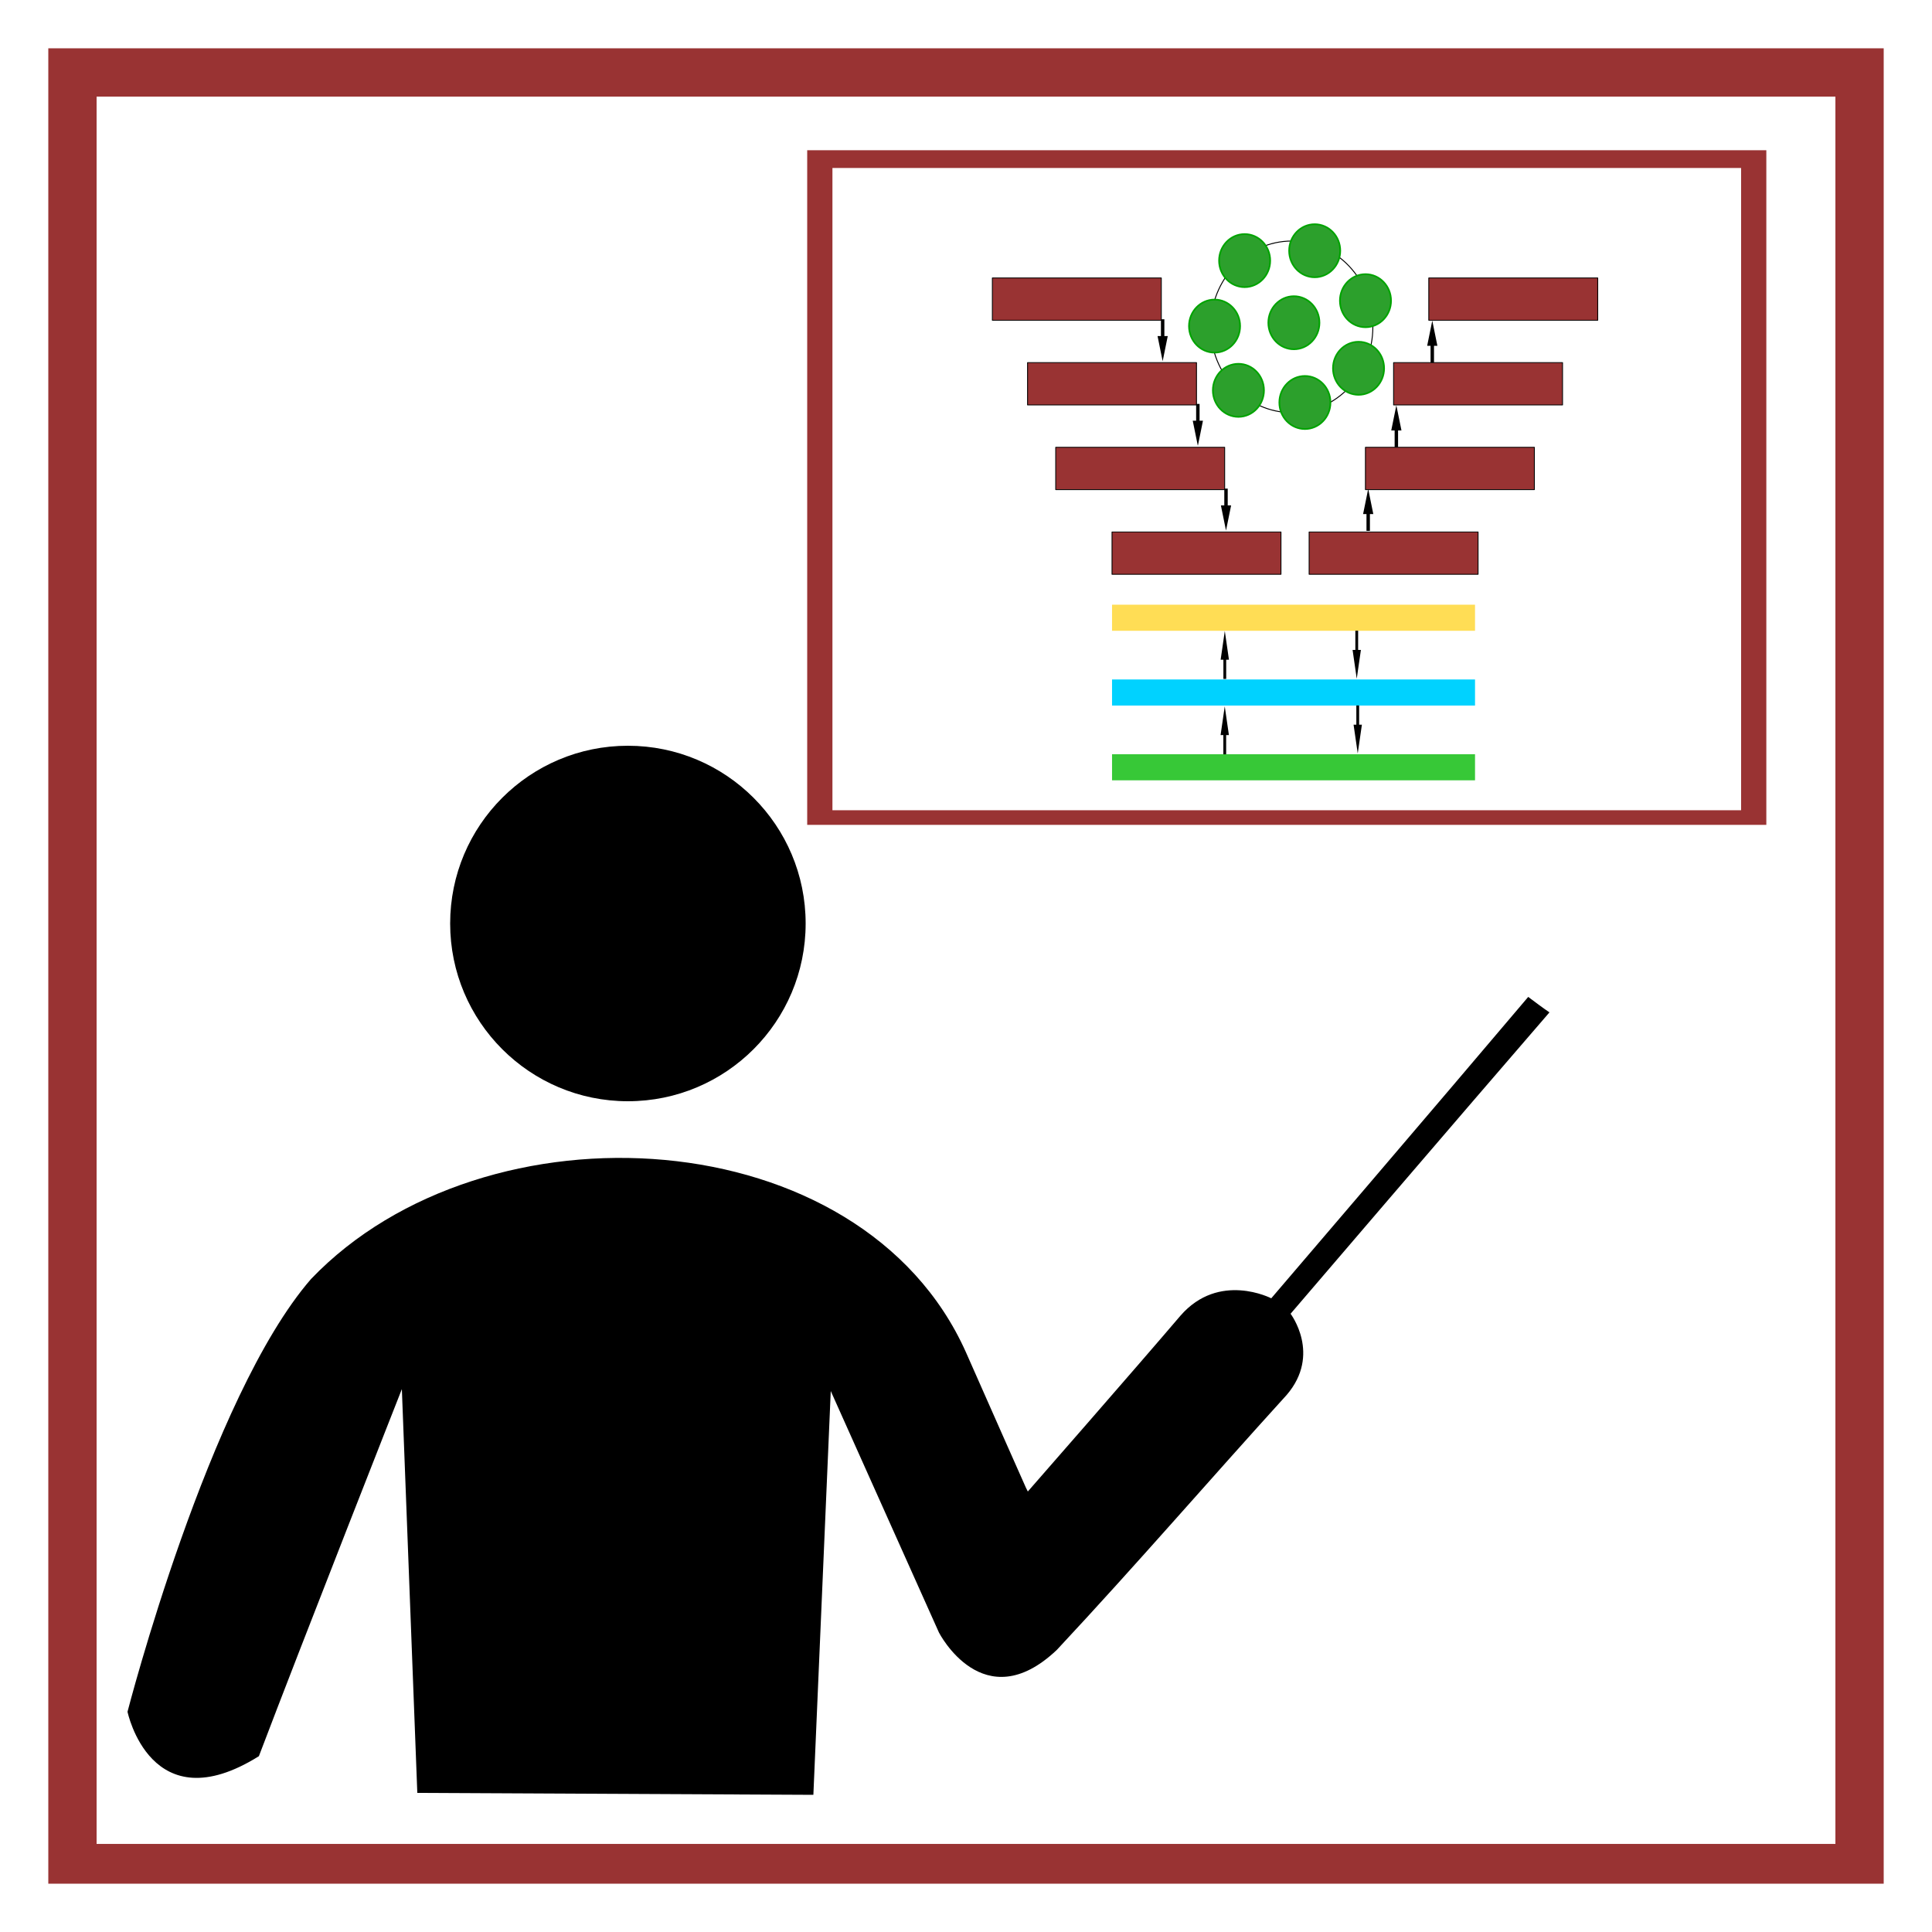 <?xml version="1.0" encoding="UTF-8" standalone="no"?>
<svg
   xmlns:osb="http://www.openswatchbook.org/uri/2009/osb"
   xmlns:dc="http://purl.org/dc/elements/1.1/"
   xmlns:cc="http://creativecommons.org/ns#"
   xmlns:rdf="http://www.w3.org/1999/02/22-rdf-syntax-ns#"
   xmlns:svg="http://www.w3.org/2000/svg"
   xmlns="http://www.w3.org/2000/svg"
   xmlns:xlink="http://www.w3.org/1999/xlink"
   xmlns:sodipodi="http://sodipodi.sourceforge.net/DTD/sodipodi-0.dtd"
   xmlns:inkscape="http://www.inkscape.org/namespaces/inkscape"
   version="1.1"
   viewBox="0 0 1000 1000"
   id="svg899"
   sodipodi:docname="training ISO.svg"
   inkscape:version="0.92.2 (5c3e80d, 2017-08-06)">
  <sodipodi:namedview
     pagecolor="#ffffff"
     bordercolor="#666666"
     borderopacity="1"
     objecttolerance="10"
     gridtolerance="10"
     guidetolerance="10"
     inkscape:pageopacity="0"
     inkscape:pageshadow="2"
     inkscape:window-width="2560"
     inkscape:window-height="1417"
     id="namedview1142"
     showgrid="false"
     inkscape:zoom="1.207"
     inkscape:cx="358.74068"
     inkscape:cy="765.12013"
     inkscape:window-x="-8"
     inkscape:window-y="-8"
     inkscape:window-maximized="1"
     inkscape:current-layer="svg899" />
  <defs
     id="defs903">
    <inkscape:path-effect
       end_linecap_type="zerowidth"
       miter_limit="4"
       linejoin_type="extrp_arc"
       start_linecap_type="zerowidth"
       interpolator_beta="0.2"
       interpolator_type="CubicBezierJohan"
       sort_points="true"
       offset_points="1,0.5"
       is_visible="true"
       id="path-effect2511"
       effect="powerstroke" />
    <inkscape:path-effect
       is_visible="true"
       id="path-effect2509"
       effect="spiro" />
    <inkscape:path-effect
       effect="powerstroke"
       id="path-effect1370"
       is_visible="true"
       offset_points="5,0.5"
       sort_points="true"
       interpolator_type="CubicBezierJohan"
       interpolator_beta="0.2"
       start_linecap_type="zerowidth"
       linejoin_type="extrp_arc"
       miter_limit="4"
       end_linecap_type="zerowidth" />
    <inkscape:path-effect
       effect="spiro"
       id="path-effect1368"
       is_visible="true" />
    <marker
       inkscape:stockid="Arrow1Lstart"
       orient="auto"
       refY="0.0"
       refX="0.0"
       id="Arrow1Lstart"
       style="overflow:visible"
       inkscape:isstock="true">
      <path
         id="path1043"
         d="M 0.0,0.0 L 5.0,-5.0 L -12.5,0.0 L 5.0,5.0 L 0.0,0.0 z "
         style="fill-rule:evenodd;stroke:#000000;stroke-width:1.0pt"
         transform="scale(0.8) translate(12.5,0)" />
    </marker>
    <linearGradient
       id="linearGradient1039"
       osb:paint="solid">
      <stop
         style="stop-color:#000000;stop-opacity:1;"
         offset="0"
         id="stop1037" />
    </linearGradient>
    <inkscape:path-effect
       effect="powerstroke"
       id="path-effect2511-7"
       is_visible="true"
       offset_points="1,0.5"
       sort_points="true"
       interpolator_type="CubicBezierJohan"
       interpolator_beta="0.2"
       start_linecap_type="zerowidth"
       linejoin_type="extrp_arc"
       miter_limit="4"
       end_linecap_type="zerowidth" />
    <inkscape:path-effect
       effect="spiro"
       id="path-effect2509-8"
       is_visible="true" />
    <inkscape:path-effect
       effect="powerstroke"
       id="path-effect2511-71"
       is_visible="true"
       offset_points="1,0.5"
       sort_points="true"
       interpolator_type="CubicBezierJohan"
       interpolator_beta="0.2"
       start_linecap_type="zerowidth"
       linejoin_type="extrp_arc"
       miter_limit="4"
       end_linecap_type="zerowidth" />
    <inkscape:path-effect
       effect="spiro"
       id="path-effect2509-7"
       is_visible="true" />
    <inkscape:path-effect
       effect="powerstroke"
       id="path-effect1370-6"
       is_visible="true"
       offset_points="5,0.5"
       sort_points="true"
       interpolator_type="CubicBezierJohan"
       interpolator_beta="0.2"
       start_linecap_type="zerowidth"
       linejoin_type="extrp_arc"
       miter_limit="4"
       end_linecap_type="zerowidth" />
    <inkscape:path-effect
       effect="spiro"
       id="path-effect1368-0"
       is_visible="true" />
    <marker
       inkscape:stockid="Arrow1Lstart"
       orient="auto"
       refY="0.0"
       refX="0.0"
       id="Arrow1Lstart-3"
       style="overflow:visible"
       inkscape:isstock="true">
      <path
         id="path1043-8"
         d="M 0.0,0.0 L 5.0,-5.0 L -12.5,0.0 L 5.0,5.0 L 0.0,0.0 z "
         style="fill-rule:evenodd;stroke:#000000;stroke-width:1.0pt"
         transform="scale(0.8) translate(12.5,0)" />
    </marker>
    <inkscape:path-effect
       effect="powerstroke"
       id="path-effect2511-8"
       is_visible="true"
       offset_points="1,0.5"
       sort_points="true"
       interpolator_type="CubicBezierJohan"
       interpolator_beta="0.2"
       start_linecap_type="zerowidth"
       linejoin_type="extrp_arc"
       miter_limit="4"
       end_linecap_type="zerowidth" />
    <inkscape:path-effect
       effect="spiro"
       id="path-effect2509-39"
       is_visible="true" />
    <inkscape:path-effect
       end_linecap_type="zerowidth"
       miter_limit="4"
       linejoin_type="extrp_arc"
       start_linecap_type="zerowidth"
       interpolator_beta="0.2"
       interpolator_type="CubicBezierJohan"
       sort_points="true"
       offset_points="1,0.5"
       is_visible="true"
       id="path-effect2511-5"
       effect="powerstroke" />
    <inkscape:path-effect
       is_visible="true"
       id="path-effect2509-3"
       effect="spiro" />
    <linearGradient
       gradientTransform="matrix(0.21,0,0,0.222,27.068,-298.52)"
       gradientUnits="userSpaceOnUse"
       y2="512.427"
       x2="257.272"
       y1="512.427"
       x1="-434.571"
       id="linearGradient1467"
       xlink:href="#linearGradient1039"
       inkscape:collect="always" />
    <inkscape:path-effect
       effect="powerstroke"
       id="path-effect2511-84"
       is_visible="true"
       offset_points="1,0.5"
       sort_points="true"
       interpolator_type="CubicBezierJohan"
       interpolator_beta="0.2"
       start_linecap_type="zerowidth"
       linejoin_type="extrp_arc"
       miter_limit="4"
       end_linecap_type="zerowidth" />
    <inkscape:path-effect
       effect="spiro"
       id="path-effect2509-5"
       is_visible="true" />
  </defs>
  <path
     style="fill:#993333;stop-color:#000000"
     d="M 25 25 L 25 975 L 975 975 L 975 25 L 25 25 z M 50 50 L 950 50 L 950 954.412 L 50 954.412 L 50 50 z "
     id="path897" />
  <g
     id="g1451"
     transform="translate(-8,6)">
    <path
       d="m 540,766 c 0,0 56,-64 79,-91 20,-23 47,-9 47,-9 0,0 89,-104 133,-156 4,3 8,6 11,8 -45,52 -134,156 -134,156 0,0 16,21 -2,42 -40,44 -77,87 -119,132 -38,36 -61,-9 -61,-9 l -56,-125 -9,209 -205,-1 -8,-209 c 0,0 -52,132 -74,190 -56,35 -68,-23 -68,-23 0,0 42,-163 95,-224 90,-94 285,-83 339,38 11,25 31,70 31,70 z"
       id="path1449" />
  </g>
  <circle
     cx="325"
     cy="478"
     r="92"
     style="fill-rule:evenodd"
     id="circle1453" />
  <path
     id="path897-2"
     d="M 417.803 77.76 L 417.803 426.949 L 914.25 426.949 L 914.25 77.76 L 417.803 77.76 z M 430.867 86.949 L 901.186 86.949 L 901.186 419.381 L 430.867 419.381 L 430.867 86.949 z "
     style="fill:#993333;stroke-width:0.438" />
  <g
     id="g2769"
     transform="matrix(0.59,0,0,0.591,663.646,278.375)">
    <g
       transform="matrix(0.781,0,0,0.721,-389.694,-391.786)"
       id="g3005">
      <g
         id="g2483-6"
         transform="matrix(0,0.052,-0.013,0,474.557,276.143)">
        <path
           id="path2481-5"
           d="M 33.7,8300.019 H 426.2 v -292.6 l 587.5,441 -587.5,441 v -292.6 H 33.7 Z"
           inkscape:connector-curvature="0" />
      </g>
      <rect
         style="opacity:1;fill:#993333;fill-opacity:1;fill-rule:nonzero;stroke:#000000;stroke-width:0.984;stroke-linecap:round;stroke-linejoin:round;stroke-miterlimit:4;stroke-dasharray:none;stroke-dashoffset:0;stroke-opacity:1"
         id="rect2847-2"
         width="189.767"
         height="51.429"
         x="529.256"
         y="536.286" />
      <rect
         style="opacity:1;fill:#993333;fill-opacity:1;fill-rule:nonzero;stroke:#000000;stroke-width:0.984;stroke-linecap:round;stroke-linejoin:round;stroke-miterlimit:4;stroke-dasharray:none;stroke-dashoffset:0;stroke-opacity:1"
         id="rect2847-2-6"
         width="189.767"
         height="51.429"
         x="592.512"
         y="433.429" />
      <rect
         style="opacity:1;fill:#993333;fill-opacity:1;fill-rule:nonzero;stroke:#000000;stroke-width:0.984;stroke-linecap:round;stroke-linejoin:round;stroke-miterlimit:4;stroke-dasharray:none;stroke-dashoffset:0;stroke-opacity:1"
         id="rect2847-2-3"
         width="189.767"
         height="51.429"
         x="624.14"
         y="330.571" />
      <rect
         style="opacity:1;fill:#993333;fill-opacity:1;fill-rule:nonzero;stroke:#000000;stroke-width:0.984;stroke-linecap:round;stroke-linejoin:round;stroke-miterlimit:4;stroke-dasharray:none;stroke-dashoffset:0;stroke-opacity:1"
         id="rect2847-2-5"
         width="189.767"
         height="51.429"
         x="663.674"
         y="227.714" />
      <rect
         style="opacity:1;fill:#993333;fill-opacity:1;fill-rule:nonzero;stroke:#000000;stroke-width:0.984;stroke-linecap:round;stroke-linejoin:round;stroke-miterlimit:4;stroke-dasharray:none;stroke-dashoffset:0;stroke-opacity:1"
         id="rect2847-2-56"
         width="189.767"
         height="51.429"
         x="-497.628"
         y="536.286"
         transform="scale(-1,1)" />
      <rect
         style="opacity:1;fill:#993333;fill-opacity:1;fill-rule:nonzero;stroke:#000000;stroke-width:0.984;stroke-linecap:round;stroke-linejoin:round;stroke-miterlimit:4;stroke-dasharray:none;stroke-dashoffset:0;stroke-opacity:1"
         id="rect2847-2-6-3"
         width="189.767"
         height="51.429"
         x="-434.372"
         y="433.429"
         transform="scale(-1,1)" />
      <rect
         style="opacity:1;fill:#993333;fill-opacity:1;fill-rule:nonzero;stroke:#000000;stroke-width:0.984;stroke-linecap:round;stroke-linejoin:round;stroke-miterlimit:4;stroke-dasharray:none;stroke-dashoffset:0;stroke-opacity:1"
         id="rect2847-2-3-1"
         width="189.767"
         height="51.429"
         x="-402.744"
         y="330.571"
         transform="scale(-1,1)" />
      <rect
         style="opacity:1;fill:#993333;fill-opacity:1;fill-rule:nonzero;stroke:#000000;stroke-width:0.984;stroke-linecap:round;stroke-linejoin:round;stroke-miterlimit:4;stroke-dasharray:none;stroke-dashoffset:0;stroke-opacity:1"
         id="rect2847-2-5-4"
         width="189.767"
         height="51.429"
         x="-363.209"
         y="227.714"
         transform="scale(-1,1)" />
      <g
         id="g2483-6-8"
         transform="matrix(0,0.052,-0.013,0,514.091,379)">
        <path
           id="path2481-5-1"
           d="M 33.7,8300.019 H 426.2 v -292.6 l 587.5,441 -587.5,441 v -292.6 H 33.7 Z"
           inkscape:connector-curvature="0" />
      </g>
      <g
         id="g2483-6-9"
         transform="matrix(0,0.052,-0.013,0,545.719,481.857)">
        <path
           id="path2481-5-7"
           d="M 33.7,8300.019 H 426.2 v -292.6 l 587.5,441 -587.5,441 v -292.6 H 33.7 Z"
           inkscape:connector-curvature="0" />
      </g>
      <g
         id="g2483-6-9-5"
         transform="matrix(0,-0.052,-0.013,0,705.44,536.714)">
        <path
           id="path2481-5-7-4"
           d="M 33.7,8300.019 H 426.2 v -292.6 l 587.5,441 -587.5,441 v -292.6 H 33.7 Z"
           inkscape:connector-curvature="0" />
      </g>
      <g
         id="g2483-6-9-5-8"
         transform="matrix(0,-0.052,-0.013,0,737.068,435.143)">
        <path
           id="path2481-5-7-4-3"
           d="M 33.7,8300.019 H 426.2 v -292.6 l 587.5,441 -587.5,441 v -292.6 H 33.7 Z"
           inkscape:connector-curvature="0" />
      </g>
      <g
         id="g2483-6-9-5-7"
         transform="matrix(0,-0.052,-0.013,0,777.422,332.286)">
        <path
           id="path2481-5-7-4-38"
           d="M 33.7,8300.019 H 426.2 v -292.6 l 587.5,441 -587.5,441 v -292.6 H 33.7 Z"
           inkscape:connector-curvature="0" />
      </g>
    </g>
    <rect
       y="-161.898"
       x="57.168"
       height="7.721"
       width="9.662"
       id="rect2254"
       style="opacity:0;fill:#ff2a2a;fill-opacity:1;fill-rule:nonzero;stroke:#993333;stroke-width:2.73;stroke-linejoin:miter;stroke-miterlimit:4;stroke-dasharray:none;stroke-dashoffset:0;stroke-opacity:1" />
    <rect
       y="-170.722"
       x="54.126"
       height="14.707"
       width="23.977"
       id="rect2256"
       style="opacity:0;fill:#ff2a2a;fill-opacity:1;fill-rule:nonzero;stroke:#993333;stroke-width:2.73;stroke-linejoin:miter;stroke-miterlimit:4;stroke-dasharray:none;stroke-dashoffset:0;stroke-opacity:1" />
    <rect
       y="-178.075"
       x="58.42"
       height="15.258"
       width="25.05"
       id="rect2258"
       style="opacity:0;fill:#ff2a2a;fill-opacity:1;fill-rule:nonzero;stroke:#993333;stroke-width:2.73;stroke-linejoin:miter;stroke-miterlimit:4;stroke-dasharray:none;stroke-dashoffset:0;stroke-opacity:1" />
    <ellipse
       ry="75.134"
       rx="71.161"
       cy="-184.785"
       cx="8.409"
       id="path1459"
       style="opacity:1;fill:none;fill-opacity:1;fill-rule:nonzero;stroke:url(#linearGradient1467);stroke-width:0.827;stroke-linejoin:miter;stroke-miterlimit:4;stroke-dasharray:none;stroke-dashoffset:0;stroke-opacity:1" />
    <ellipse
       inkscape:transform-center-y="-232.27948"
       inkscape:transform-center-x="683.19927"
       ry="23.207"
       rx="22.409"
       cy="-242.785"
       cx="-32.924"
       id="path849-7"
       style="opacity:1;fill:#2ca02c;fill-opacity:1;fill-rule:nonzero;stroke:#00a300;stroke-width:1.466;stroke-linejoin:miter;stroke-miterlimit:4;stroke-dasharray:none;stroke-dashoffset:0;stroke-opacity:1" />
    <ellipse
       inkscape:transform-center-y="-134.21707"
       inkscape:transform-center-x="395.1947"
       ry="13.41"
       rx="12.963"
       cy="-127.337"
       cx="-39.813"
       id="path849-2"
       style="opacity:1;fill:#2ca02c;fill-opacity:1;fill-rule:nonzero;stroke:#00a300;stroke-width:0.847;stroke-linejoin:miter;stroke-miterlimit:4;stroke-dasharray:none;stroke-dashoffset:0;stroke-opacity:1" />
    <ellipse
       inkscape:transform-center-y="-232.27948"
       inkscape:transform-center-x="683.19927"
       ry="23.207"
       rx="22.409"
       cy="-185.429"
       cx="-59.316"
       id="path849-7-5"
       style="opacity:1;fill:#2ca02c;fill-opacity:1;fill-rule:nonzero;stroke:#00a300;stroke-width:1.466;stroke-linejoin:miter;stroke-miterlimit:4;stroke-dasharray:none;stroke-dashoffset:0;stroke-opacity:1" />
    <ellipse
       inkscape:transform-center-y="-232.27948"
       inkscape:transform-center-x="683.19927"
       ry="23.207"
       rx="22.409"
       cy="-129.175"
       cx="-38.381"
       id="path849-7-5-3"
       style="opacity:1;fill:#2ca02c;fill-opacity:1;fill-rule:nonzero;stroke:#00a300;stroke-width:1.466;stroke-linejoin:miter;stroke-miterlimit:4;stroke-dasharray:none;stroke-dashoffset:0;stroke-opacity:1" />
    <ellipse
       inkscape:transform-center-y="-232.27948"
       inkscape:transform-center-x="683.19927"
       ry="23.207"
       rx="22.409"
       cy="-118.513"
       cx="19.95"
       id="path849-7-5-1"
       style="opacity:1;fill:#2ca02c;fill-opacity:1;fill-rule:nonzero;stroke:#00a300;stroke-width:1.466;stroke-linejoin:miter;stroke-miterlimit:4;stroke-dasharray:none;stroke-dashoffset:0;stroke-opacity:1" />
    <ellipse
       inkscape:transform-center-y="-232.27948"
       inkscape:transform-center-x="683.19927"
       ry="23.207"
       rx="22.409"
       cy="-148.478"
       cx="67.009"
       id="path849-7-5-8"
       style="opacity:1;fill:#2ca02c;fill-opacity:1;fill-rule:nonzero;stroke:#00a300;stroke-width:1.466;stroke-linejoin:miter;stroke-miterlimit:4;stroke-dasharray:none;stroke-dashoffset:0;stroke-opacity:1" />
    <ellipse
       inkscape:transform-center-y="-232.27948"
       inkscape:transform-center-x="683.19927"
       ry="23.207"
       rx="22.409"
       cy="-207.673"
       cx="73.093"
       id="path849-7-5-12"
       style="opacity:1;fill:#2ca02c;fill-opacity:1;fill-rule:nonzero;stroke:#00a300;stroke-width:1.466;stroke-linejoin:miter;stroke-miterlimit:4;stroke-dasharray:none;stroke-dashoffset:0;stroke-opacity:1" />
    <ellipse
       inkscape:transform-center-y="-232.27948"
       inkscape:transform-center-x="683.19927"
       ry="23.207"
       rx="22.409"
       cy="-251.425"
       cx="28.539"
       id="path849-7-5-6"
       style="opacity:1;fill:#2ca02c;fill-opacity:1;fill-rule:nonzero;stroke:#00a300;stroke-width:1.466;stroke-linejoin:miter;stroke-miterlimit:4;stroke-dasharray:none;stroke-dashoffset:0;stroke-opacity:1" />
    <ellipse
       inkscape:transform-center-y="-232.27948"
       inkscape:transform-center-x="683.19927"
       ry="23.207"
       rx="22.409"
       cy="-188.37"
       cx="10.288"
       id="path849-7-5-5"
       style="opacity:1;fill:#2ca02c;fill-opacity:1;fill-rule:nonzero;stroke:#00a300;stroke-width:1.466;stroke-linejoin:miter;stroke-miterlimit:4;stroke-dasharray:none;stroke-dashoffset:0;stroke-opacity:1" />
  </g>
  <rect
     style="opacity:0;fill:#ff2a2a;fill-opacity:1;fill-rule:nonzero;stroke:#993333;stroke-width:12.472;stroke-linejoin:miter;stroke-miterlimit:4;stroke-dasharray:none;stroke-dashoffset:0;stroke-opacity:1"
     id="rect2256-5"
     width="111.019"
     height="66.28"
     x="309.114"
     y="-124.689" />
  <rect
     style="opacity:0;fill:#ff2a2a;fill-opacity:1;fill-rule:nonzero;stroke:#993333;stroke-width:12.472;stroke-linejoin:miter;stroke-miterlimit:4;stroke-dasharray:none;stroke-dashoffset:0;stroke-opacity:1"
     id="rect2258-1"
     width="115.99"
     height="68.766"
     x="328.998"
     y="-157.829" />
  <rect
     style="opacity:0;fill:#ff2a2a;fill-opacity:1;fill-rule:nonzero;stroke:#993333;stroke-width:12.472;stroke-linejoin:miter;stroke-miterlimit:4;stroke-dasharray:none;stroke-dashoffset:0;stroke-opacity:1"
     id="rect2254-0"
     width="44.739"
     height="34.797"
     x="-707.041"
     y="-362.055" />
  <rect
     style="opacity:0;fill:#ff2a2a;fill-opacity:1;fill-rule:nonzero;stroke:#993333;stroke-width:12.472;stroke-linejoin:miter;stroke-miterlimit:4;stroke-dasharray:none;stroke-dashoffset:0;stroke-opacity:1"
     id="rect2256-3"
     width="111.019"
     height="66.28"
     x="-721.126"
     y="-401.823" />
  <rect
     style="opacity:0;fill:#ff2a2a;fill-opacity:1;fill-rule:nonzero;stroke:#993333;stroke-width:12.472;stroke-linejoin:miter;stroke-miterlimit:4;stroke-dasharray:none;stroke-dashoffset:0;stroke-opacity:1"
     id="rect2258-5"
     width="115.99"
     height="68.766"
     x="-701.242"
     y="-434.963" />
  <g
     id="g1518"
     transform="matrix(0.244,0,0,0.15,800.129,326.061)">
    <path
       inkscape:transform-center-y="-513.35576"
       inkscape:transform-center-x="-5506.6055"
       style="fill:#ffdd55;stroke-width:1.747"
       id="path2230-8-59-9-7"
       d="m -920.24,2.867 h 770 v -90 h -770 z"
       inkscape:connector-curvature="0" />
    <path
       inkscape:transform-center-y="-513.35576"
       inkscape:transform-center-x="-5506.6055"
       style="fill:#37c837;stroke-width:1.747"
       id="path2230-8-59-2-3"
       d="m -920.24,518.867 h 770 v -90 h -770 z"
       inkscape:connector-curvature="0" />
    <path
       inkscape:transform-center-y="-513.35576"
       inkscape:transform-center-x="-5506.6055"
       style="fill:#00d2ff;fill-opacity:1;stroke-width:1.747"
       id="path2230-8-59-9-0"
       d="m -920.24,260.867 h 770 v -90 h -770 z"
       inkscape:connector-curvature="0" />
    <g
       transform="matrix(0,-0.169,-0.02,0,-671.157,430.798)"
       id="g2483">
      <path
         inkscape:connector-curvature="0"
         d="M 10,351.6 H 402.5 V 59 L 990,500 402.5,941 V 648.4 H 10 Z"
         id="path2481" />
    </g>
    <g
       transform="matrix(0,-0.169,-0.02,0,-671.052,170.798)"
       id="g2483-9">
      <path
         inkscape:connector-curvature="0"
         d="M 10,351.6 H 402.5 V 59 L 990,500 402.5,941 V 648.4 H 10 Z"
         id="path2481-1" />
    </g>
    <g
       transform="matrix(0,0.169,-0.02,0,-391.157,0.935)"
       id="g2483-6-4">
      <path
         inkscape:connector-curvature="0"
         d="M 10,351.6 H 402.5 V 59 L 990,500 402.5,941 V 648.4 H 10 Z"
         id="path2481-5-74" />
    </g>
    <g
       transform="matrix(0,0.169,-0.02,0,-389.052,258.935)"
       id="g2483-9-9">
      <path
         inkscape:connector-curvature="0"
         d="M 10,351.6 H 402.5 V 59 L 990,500 402.5,941 V 648.4 H 10 Z"
         id="path2481-1-8" />
    </g>
  </g>
</svg>
